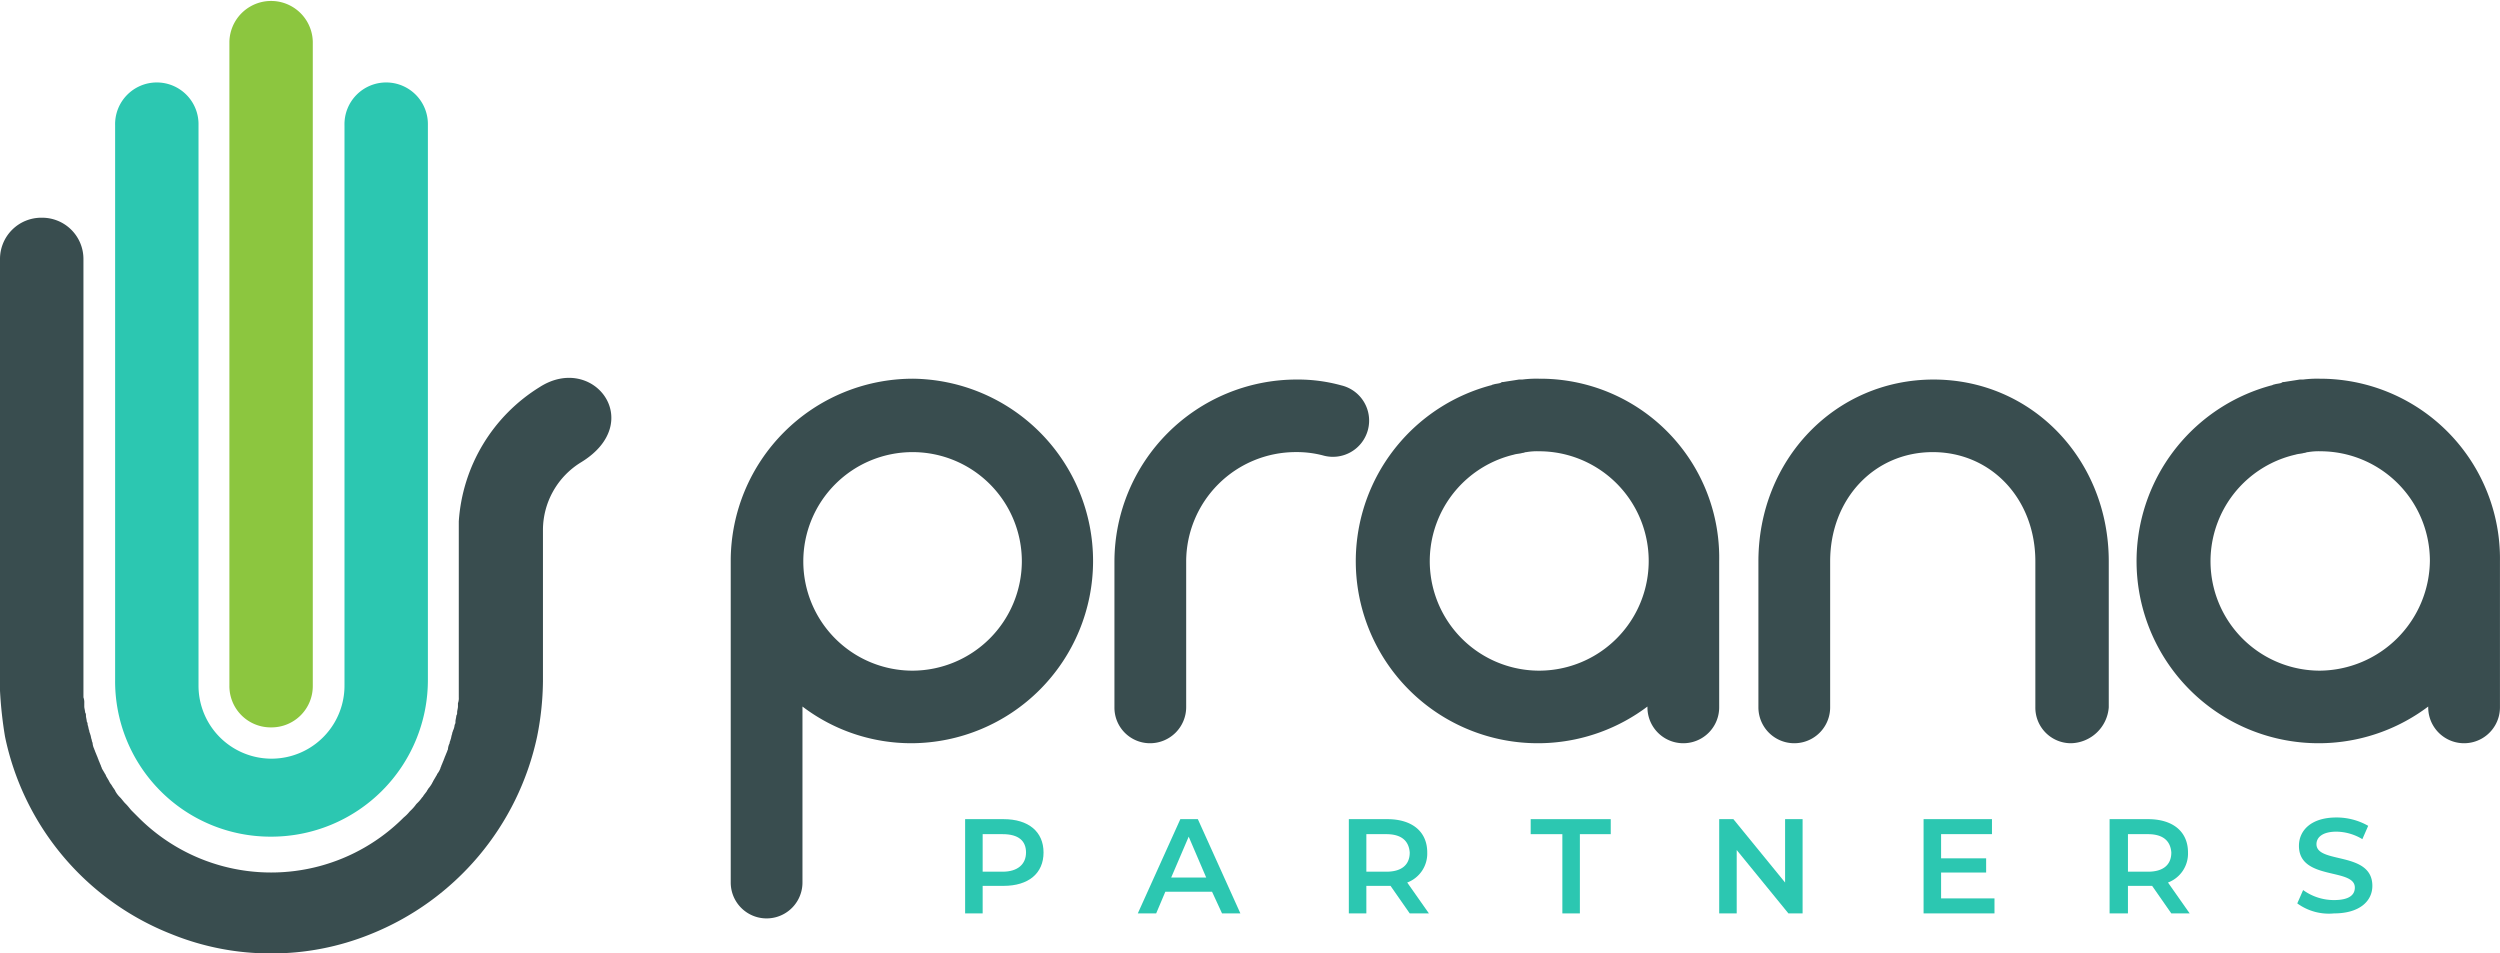 <svg xmlns="http://www.w3.org/2000/svg" width="224.831" height="85.745" viewBox="0 0 224.831 85.745">
  <g id="prana-partners-logo" transform="translate(-0.1)">
    <g id="Group_39" data-name="Group 39" transform="translate(0.1)">
      <path id="Path_25" data-name="Path 25" d="M31.351,65.416A3.714,3.714,0,0,0,35.1,61.665V3.751a3.751,3.751,0,0,0-7.5,0V61.665A3.714,3.714,0,0,0,31.351,65.416Z" transform="translate(-6.97)" fill="#8cc63f"/>
      <path id="Path_26" data-name="Path 26" d="M27.928,77.741a14.087,14.087,0,0,0,14.1-14.1V13.751a3.751,3.751,0,1,0-7.5,0V64.163a6.564,6.564,0,1,1-13.128,0V13.751a3.751,3.751,0,1,0-7.5,0V63.638A13.976,13.976,0,0,0,27.928,77.741Z" transform="translate(-3.547 -2.498)" fill="#2cc7b1"/>
      <path id="Path_27" data-name="Path 27" d="M48.637,41.329A15.4,15.4,0,0,0,41.36,53.407v.75h0V69.235a1.277,1.277,0,0,1-.075.525v.3c0,.15-.075.375-.075.525a.451.451,0,0,1-.075.3c0,.15-.075.375-.075.525a.451.451,0,0,1-.075.3,1.391,1.391,0,0,1-.15.525c0,.075-.075.15-.075.3-.075.15-.075.375-.15.525,0,.075-.075.15-.075.3a1.391,1.391,0,0,0-.15.525c0,.075-.075.15-.075.225-.075.15-.15.375-.225.525,0,.075-.075.15-.075.225-.075.15-.15.375-.225.525,0,.075-.075.15-.075.225a1.88,1.88,0,0,1-.3.525.262.262,0,0,1-.075.15c-.075.15-.225.375-.3.525,0,.075-.075.075-.075.15a3.176,3.176,0,0,1-.375.525c0,.075-.075.075-.075.15-.15.225-.3.375-.375.525l-.075.075a3.262,3.262,0,0,1-.45.525l-.075.075a3.757,3.757,0,0,1-.525.6l-.075.075a3.466,3.466,0,0,1-.525.525h0a16.843,16.843,0,0,1-23.856,0h0l-.525-.525-.075-.075c-.15-.15-.3-.375-.525-.6l-.075-.075c-.15-.15-.3-.375-.45-.525l-.075-.075a2.28,2.28,0,0,1-.375-.525c0-.075-.075-.075-.075-.15-.15-.15-.225-.375-.375-.525,0-.075-.075-.075-.075-.15-.075-.15-.225-.375-.3-.525a.262.262,0,0,0-.075-.15c-.075-.15-.225-.375-.3-.525,0-.075-.075-.15-.075-.225-.075-.15-.15-.375-.225-.525,0-.075-.075-.15-.075-.225-.075-.15-.15-.375-.225-.525,0-.075-.075-.15-.075-.225a1.391,1.391,0,0,1-.15-.525c0-.075-.075-.15-.075-.3-.075-.15-.075-.375-.15-.525,0-.075-.075-.15-.075-.3-.075-.15-.075-.375-.15-.525a.451.451,0,0,0-.075-.3c0-.15-.075-.375-.075-.525a.451.451,0,0,0-.075-.3c0-.15-.075-.375-.075-.525v-.3a1.277,1.277,0,0,0-.075-.525V54.157h0V29.851A3.714,3.714,0,0,0,3.851,26.1,3.714,3.714,0,0,0,.1,29.851V68.635a36.533,36.533,0,0,0,.45,4.126,24.4,24.4,0,0,0,15,17.779,23.649,23.649,0,0,0,8.927,1.725h0a23.65,23.65,0,0,0,8.927-1.725,24.7,24.7,0,0,0,15-17.779,26.348,26.348,0,0,0,.525-4.951V54.157h0a7.157,7.157,0,0,1,3.451-6.076C58.239,44.479,53.438,38.253,48.637,41.329Z" transform="translate(-0.1 -6.52)" fill="#394d4f"/>
    </g>
    <path id="Path_28" data-name="Path 28" d="M104.054,45.4A16.392,16.392,0,0,0,87.7,61.754V90.711a3.226,3.226,0,1,0,6.452,0V74.882a16.152,16.152,0,0,0,9.827,3.3,16.392,16.392,0,0,0,.075-32.783Zm0,26.256a9.827,9.827,0,1,1,9.827-9.827A9.861,9.861,0,0,1,104.054,71.656Zm21.38,6.527a3.2,3.2,0,0,1-3.226-3.226V61.829a16.392,16.392,0,0,1,16.354-16.354,14.646,14.646,0,0,1,4.051.525,3.257,3.257,0,1,1-1.65,6.3,9.319,9.319,0,0,0-2.476-.3,9.861,9.861,0,0,0-9.827,9.827V74.957A3.25,3.25,0,0,1,125.434,78.183ZM160.392,45.4a10.054,10.054,0,0,0-1.5.075h-.3c-.45.075-.975.15-1.425.225a.276.276,0,0,0-.225.075c-.225.075-.45.075-.675.15-.075,0-.15.075-.225.075a16.371,16.371,0,1,0,14.1,28.882v.075a3.226,3.226,0,0,0,6.452,0V61.829A16.093,16.093,0,0,0,160.392,45.4Zm0,26.256a9.848,9.848,0,0,1-2.251-19.43c.225-.075.525-.075.75-.15.15,0,.225-.075.375-.075a5.678,5.678,0,0,1,1.125-.075,9.865,9.865,0,0,1,0,19.73ZM230.609,45.4a10.054,10.054,0,0,0-1.5.075h-.3c-.45.075-.975.15-1.425.225a.276.276,0,0,0-.225.075c-.225.075-.45.075-.675.15-.075,0-.15.075-.225.075a16.371,16.371,0,1,0,14.1,28.882v.075a3.226,3.226,0,1,0,6.452,0V61.829A16.186,16.186,0,0,0,230.609,45.4Zm0,26.256a9.838,9.838,0,0,1-2.176-19.43c.225-.075.525-.075.75-.15.15,0,.225-.075.375-.075a5.678,5.678,0,0,1,1.125-.075,9.861,9.861,0,0,1,9.827,9.827A9.99,9.99,0,0,1,230.609,71.656Zm-22.355,6.527a3.2,3.2,0,0,1-3.226-3.226V61.829c0-5.626-3.976-9.827-9.227-9.827s-9.227,4.2-9.227,9.827V74.957a3.226,3.226,0,1,1-6.452,0V61.829c0-9.152,6.9-16.354,15.754-16.354s15.754,7.2,15.754,16.354V74.957A3.491,3.491,0,0,1,208.254,78.183Z" transform="translate(-21.884 -11.342)" fill="#394d4f"/>
    <g id="Group_40" data-name="Group 40" transform="translate(86.896 73.518)">
      <path id="Path_29" data-name="Path 29" d="M122.852,101.2c0,1.875-1.35,3-3.6,3h-1.875v2.476H115.8V98.2h3.451C121.5,98.2,122.852,99.325,122.852,101.2Zm-1.575,0c0-1.05-.675-1.65-2.1-1.65h-1.8v3.376h1.8C120.526,102.926,121.276,102.251,121.276,101.2Z" transform="translate(-115.8 -98.05)" fill="#2cc7b1"/>
      <path id="Path_30" data-name="Path 30" d="M143.177,104.727h-4.2l-.825,1.95H136.5l3.826-8.477H141.9l3.826,8.477h-1.65Zm-.525-1.275-1.575-3.676-1.575,3.676Z" transform="translate(-120.971 -98.05)" fill="#2cc7b1"/>
      <path id="Path_31" data-name="Path 31" d="M167.276,106.677l-1.725-2.476h-2.176v2.476H161.8V98.2h3.451c2.251,0,3.6,1.125,3.6,3a2.78,2.78,0,0,1-1.8,2.7l1.95,2.776Zm-2.1-7.127h-1.8v3.376h1.8c1.35,0,2.1-.6,2.1-1.725C167.2,100.15,166.526,99.55,165.176,99.55Z" transform="translate(-127.292 -98.05)" fill="#2cc7b1"/>
      <path id="Path_32" data-name="Path 32" d="M186.376,99.55H183.6V98.2h7.2v1.35h-2.776v7.127h-1.575V99.55Z" transform="translate(-132.738 -98.05)" fill="#2cc7b1"/>
      <path id="Path_33" data-name="Path 33" d="M213.7,98.2v8.477h-1.275l-4.651-5.7v5.7H206.2V98.2h1.275l4.651,5.7V98.2Z" transform="translate(-138.384 -98.05)" fill="#2cc7b1"/>
      <path id="Path_34" data-name="Path 34" d="M237.077,105.327v1.35H230.7V98.2h6.151v1.35h-4.576v2.176h4.051V103h-4.051v2.326Z" transform="translate(-144.504 -98.05)" fill="#2cc7b1"/>
      <path id="Path_35" data-name="Path 35" d="M258.551,106.677l-1.725-2.476H254.65v2.476H253V98.2h3.451c2.251,0,3.6,1.125,3.6,3a2.78,2.78,0,0,1-1.8,2.7l1.95,2.776Zm-2.1-7.127h-1.8v3.376h1.8c1.35,0,2.1-.6,2.1-1.725C258.476,100.15,257.8,99.55,256.451,99.55Z" transform="translate(-150.075 -98.05)" fill="#2cc7b1"/>
      <path id="Path_36" data-name="Path 36" d="M275.5,105.727l.525-1.2a4.718,4.718,0,0,0,2.776.9c1.35,0,1.875-.45,1.875-1.125,0-1.8-5.026-.6-5.026-3.751,0-1.35,1.05-2.551,3.376-2.551a5.746,5.746,0,0,1,2.851.75l-.525,1.2a4.6,4.6,0,0,0-2.326-.675c-1.275,0-1.8.525-1.8,1.125,0,1.8,5.026.6,5.026,3.751,0,1.35-1.125,2.476-3.451,2.476A4.815,4.815,0,0,1,275.5,105.727Z" transform="translate(-155.696 -98)" fill="#2cc7b1"/>
    </g>
  </g>
</svg>
